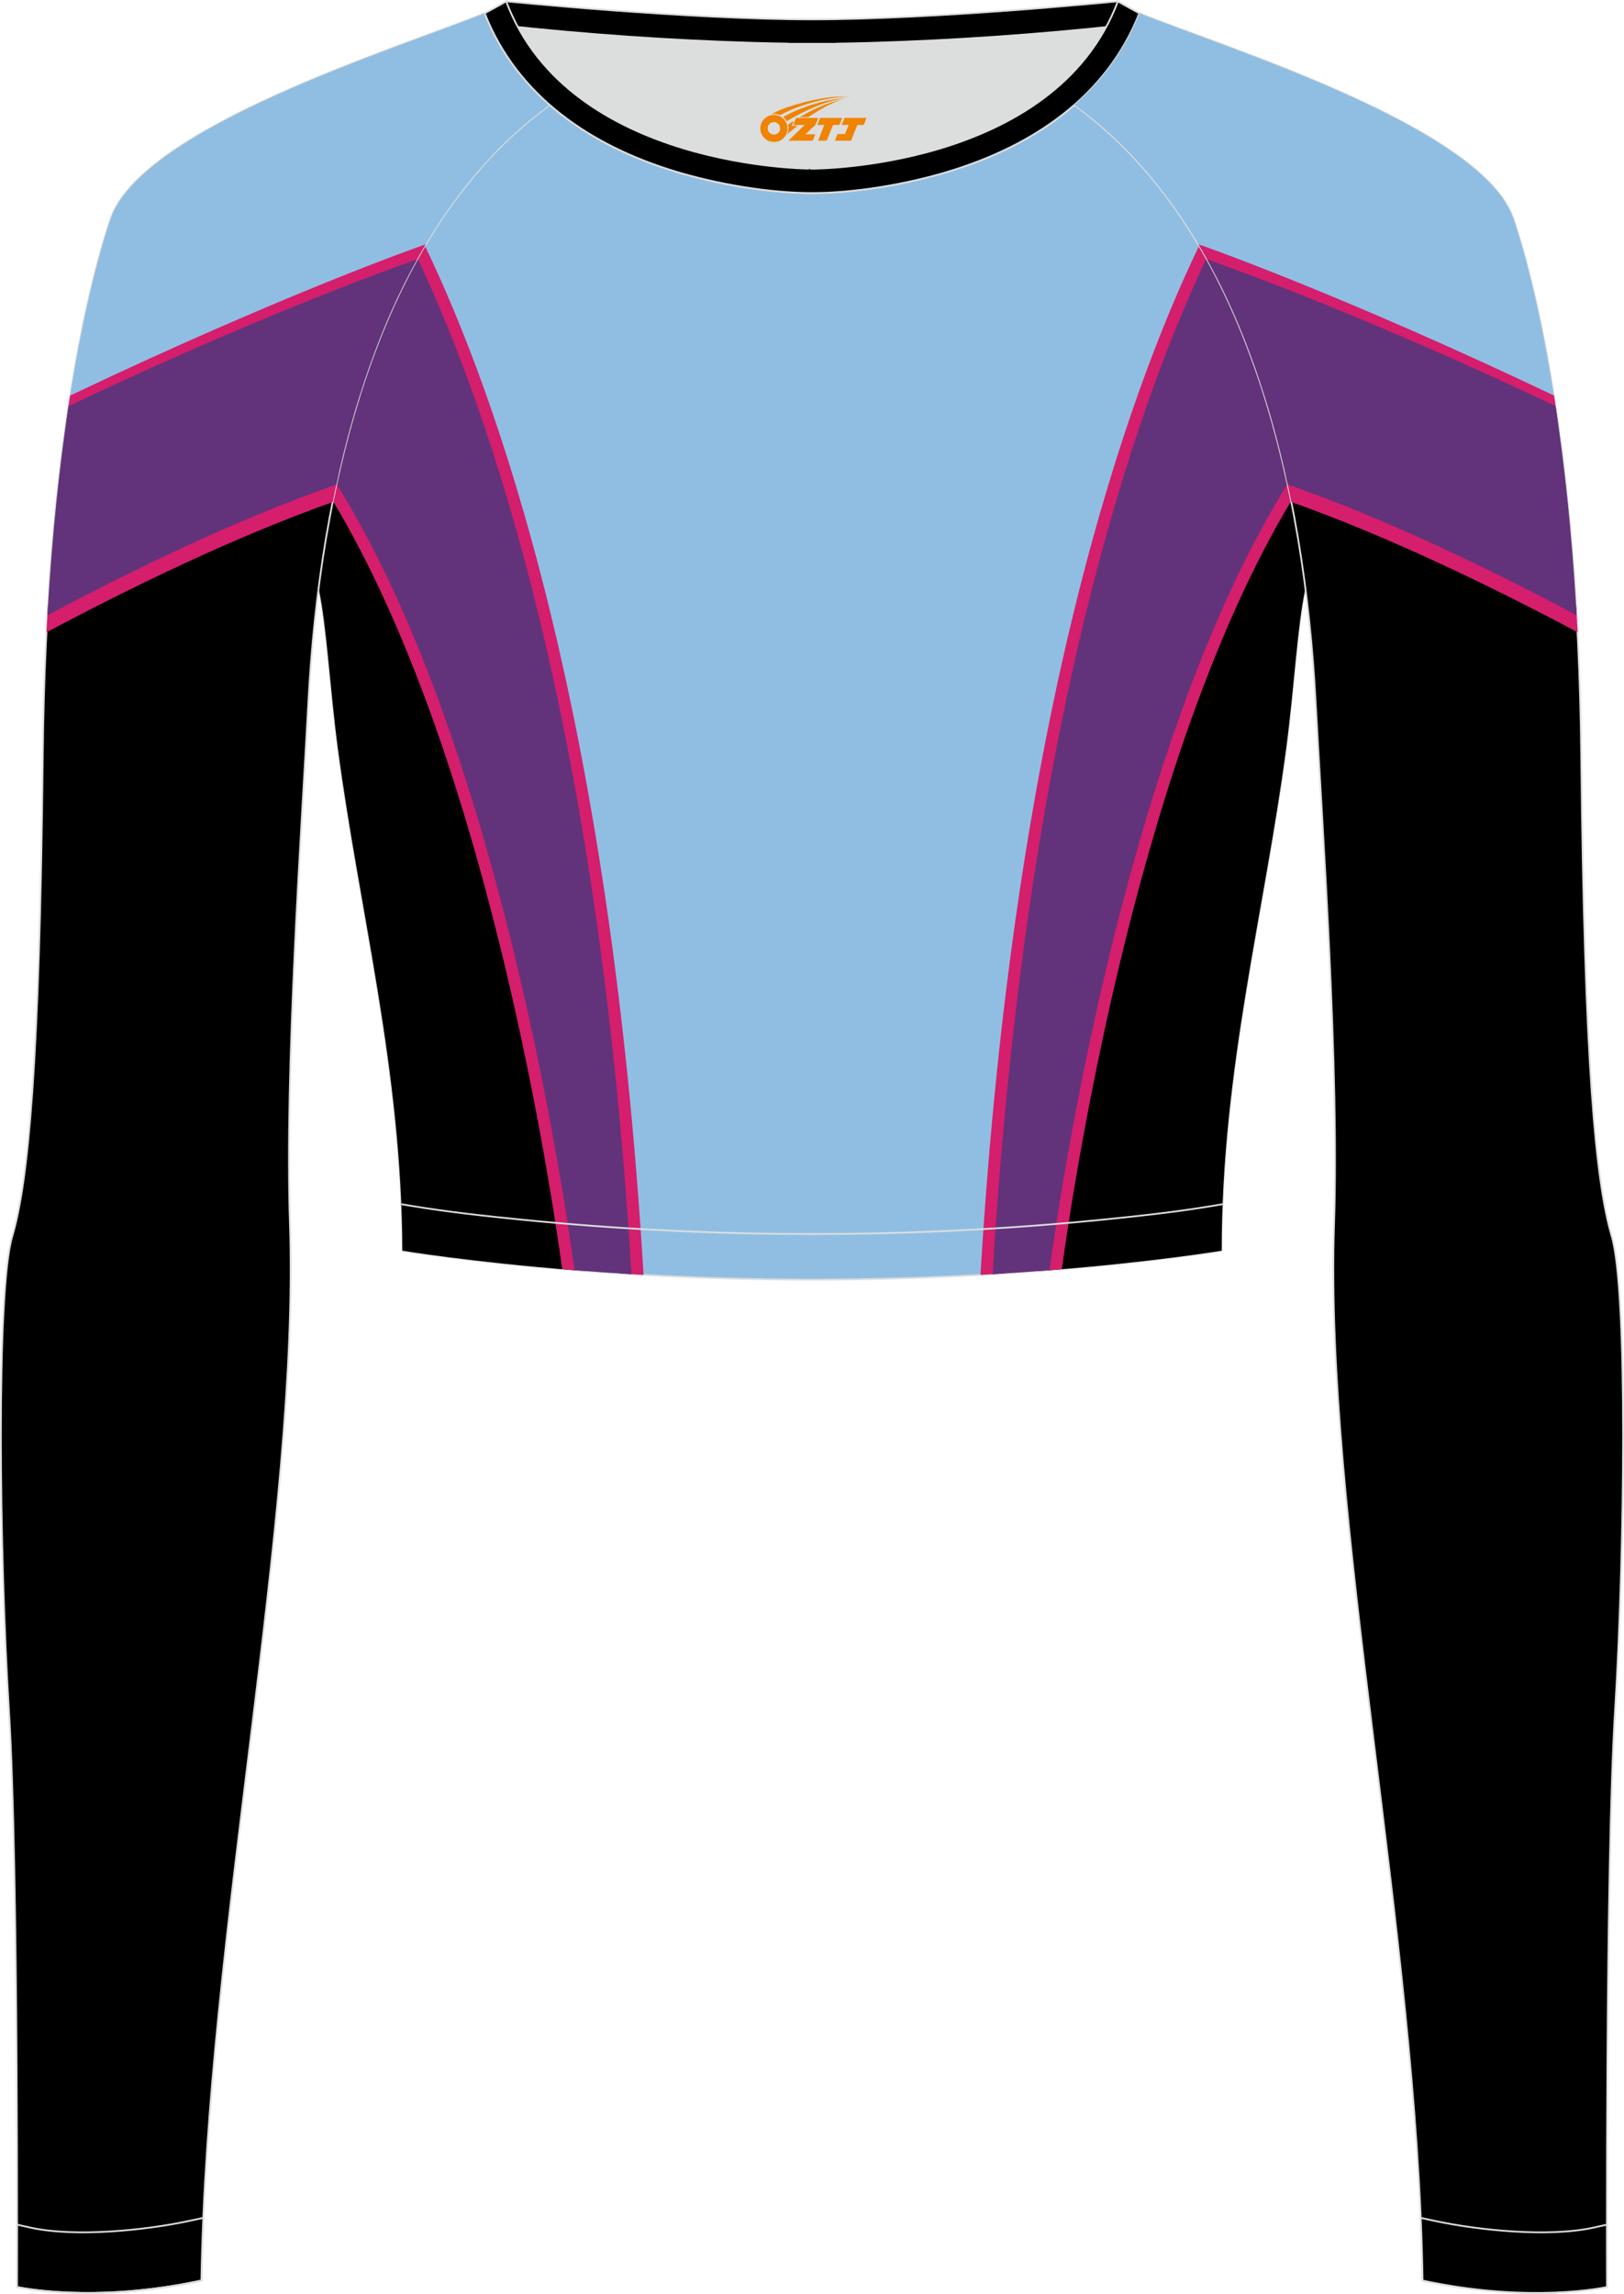 <?xml version="1.0" encoding="utf-8"?>
<!-- Generator: Adobe Illustrator 24.0.1, SVG Export Plug-In . SVG Version: 6.00 Build 0)  -->
<svg xmlns="http://www.w3.org/2000/svg" xmlns:xlink="http://www.w3.org/1999/xlink" version="1.1" id="图层_1" x="0px" y="0px" width="367.03px" height="518.23px" viewBox="0 0 367.04 518.22" enable-background="new 0 0 367.04 518.22" xml:space="preserve">
<g>
	<path fill-rule="evenodd" clip-rule="evenodd" fill="#DCDDDD" d="M113.77,2.84c0,0,45.04,4.28,69.79,4.28s70.34-3.09,70.34-3.09   s-12.56,36.76-70.43,36.76C125.6,40.78,113.77,2.84,113.77,2.84z"/>
	<path fill-rule="evenodd" clip-rule="evenodd" stroke="#DCDDDD" stroke-width="0.4" stroke-miterlimit="22.926" d="M258.75,5.16   l-5.47,0.6c-18.61,2.04-37.83,3.37-56.53,3.92c-2.57,0.08-5.14,0.13-7.72,0.17v0.04h-11V9.84c-2.57-0.04-5.14-0.09-7.72-0.17   c-18.7-0.55-37.91-1.88-56.53-3.92l-5.47-0.6l6.07-4.87c0,0,40.87,4.09,69.14,4.09s69.11-4.09,69.11-4.09L258.75,5.16z"/>
	
		<path fill-rule="evenodd" clip-rule="evenodd" fill="#90BEE2" stroke="#DCDDDD" stroke-width="0.4" stroke-miterlimit="22.926" d="   M72.02,132.92L72.02,132.92c1.86,8.67,2.5,22.24,4.37,36.34c4.92,36.95,14.4,72.23,14.55,113.28c0,0,38.98,6.55,92.58,6.55   s92.58-6.55,92.58-6.55c0-40.87,9.62-76.33,14.55-113.28c1.88-14.1,2.51-27.66,4.37-36.34c-5.31-41.2-19.32-85.35-52.11-109.17   l-0.1-0.07c-7.94,6.95-17.78,11.81-28.28,15.01c-9.35,2.85-21.14,4.92-31.01,4.91c-9.87,0.01-21.66-2.05-31.01-4.91   c-10.51-3.21-20.34-8.07-28.28-15.01l-0.09,0.07l0,0l-0.02,0.01c-0.57,0.41-1.13,0.83-1.69,1.26l-0.55,0.43   c-0.37,0.29-0.74,0.57-1.1,0.86c-0.22,0.18-0.44,0.36-0.67,0.54c-0.34,0.27-0.67,0.55-1,0.83l-0.63,0.53   c-0.36,0.31-0.71,0.62-1.07,0.93c-0.18,0.15-0.35,0.31-0.53,0.46c-0.52,0.46-1.03,0.93-1.53,1.4l-0.26,0.25   c-0.42,0.4-0.84,0.8-1.26,1.21l-0.53,0.52c-0.33,0.33-0.67,0.66-0.99,1l-0.52,0.53c-0.32,0.33-0.64,0.67-0.96,1.01l-0.54,0.58   c-0.33,0.36-0.66,0.73-0.99,1.09l-0.42,0.47c-0.46,0.51-0.91,1.03-1.35,1.56l-0.37,0.45c-0.34,0.4-0.67,0.8-1,1.21l-0.46,0.57   c-0.29,0.36-0.57,0.71-0.85,1.07l-0.51,0.65c-0.29,0.38-0.58,0.76-0.87,1.15l-0.39,0.51c-0.33,0.45-0.66,0.9-0.99,1.36l-0.3,0.41   c-0.4,0.56-0.8,1.13-1.19,1.69l-0.4,0.6c-0.26,0.38-0.52,0.77-0.78,1.15l-0.49,0.74c-0.24,0.36-0.47,0.73-0.7,1.09l-0.44,0.7   c-0.25,0.4-0.49,0.8-0.74,1.2l-0.4,0.65c-0.3,0.49-0.59,0.98-0.88,1.48l-0.2,0.34l0,0l-0.18,0.32c-0.29,0.51-0.58,1.02-0.87,1.53   l-0.37,0.66c-0.23,0.41-0.46,0.83-0.68,1.25l-0.39,0.73l-0.63,1.21l-0.39,0.75c-0.22,0.44-0.44,0.88-0.66,1.32l-0.31,0.62   c-0.31,0.63-0.61,1.25-0.91,1.89l-0.35,0.74l-0.56,1.18l-0.42,0.92l-0.49,1.09l-0.39,0.88l-0.51,1.19l-0.35,0.83l-0.53,1.28   l-0.31,0.76c-0.26,0.65-0.53,1.31-0.78,1.97L85.24,78l-0.53,1.38l-0.35,0.94l-0.4,1.1l-0.35,1.02l-0.39,1.1l-0.32,0.92   c-0.15,0.44-0.3,0.89-0.45,1.33l-0.41,1.23c-0.16,0.5-0.33,1-0.49,1.51l-0.34,1.09l-0.3,0.98l-0.34,1.11l-0.3,0.99l-0.34,1.16   l-0.28,0.98l-0.31,1.09l-0.32,1.16c-0.17,0.64-0.35,1.28-0.51,1.92l-0.27,1.02l-0.31,1.22l-0.21,0.85l-0.3,1.22l-0.25,1.04   l-0.24,1.02l-0.29,1.27l-0.21,0.92l-0.02,0.08c-0.14,0.65-0.29,1.29-0.43,1.94l-0.21,1.01l-0.23,1.09l-0.24,1.2l-0.19,0.95   l-0.23,1.18L74.69,116l-0.23,1.2l-0.18,1l-0.19,1.08l-0.01,0.04c-0.12,0.65-0.23,1.3-0.34,1.95l-0.22,1.3l-0.14,0.86l-0.18,1.13   l-0.16,1.06l-0.18,1.21l-0.12,0.81l-0.18,1.25l-0.14,1l-0.15,1.1C72.19,131.63,72.1,132.28,72.02,132.92z"/>
	<g>
		<path fill-rule="evenodd" clip-rule="evenodd" d="M130.02,286.97c-2.51-23.58-14.61-121.74-51.89-186.47l-0.19,0.75l-0.21,0.85    l-0.3,1.22l-0.25,1.04l-0.24,1.02l-0.29,1.27l-0.21,0.92l-0.02,0.08c-0.14,0.65-0.29,1.29-0.43,1.94l-0.21,1.01l-0.23,1.09    l-0.24,1.2l-0.19,0.95l-0.23,1.18L74.7,116l-0.23,1.2l-0.18,1l-0.19,1.08l-0.01,0.04c-0.12,0.65-0.23,1.3-0.34,1.95l-0.22,1.3    l-0.14,0.86l-0.18,1.13l-0.16,1.06l-0.18,1.21l-0.12,0.81l-0.18,1.25l-0.14,1l-0.15,1.1c-0.09,0.65-0.17,1.29-0.26,1.93l0,0    c1.86,8.67,2.5,22.24,4.37,36.34c4.92,36.95,14.4,72.23,14.55,113.28C90.94,282.54,105.9,285.05,130.02,286.97z"/>
		<path fill-rule="evenodd" clip-rule="evenodd" fill="#D51E6C" d="M96.02,55.49c16.36,33.97,41.87,105.72,49.43,232.52    c-1.86-0.11-3.69-0.22-5.48-0.33c-7.32-121.71-31.12-191.85-47.17-226.4l0.3-0.57l0.39-0.73c0.22-0.42,0.45-0.83,0.68-1.25    l0.37-0.66c0.29-0.51,0.58-1.02,0.87-1.53l0.18-0.32l0,0l0.2-0.34L96.02,55.49L96.02,55.49z M127.07,286.73    c1.8,0.15,3.65,0.3,5.56,0.44c-3.17-23.22-18.69-124.27-55.75-181.59l-0.24,1.06l-0.21,0.92l-0.02,0.08    c-0.14,0.65-0.29,1.29-0.43,1.94l-0.21,1.01l-0.23,1.09l-0.24,1.2l-0.06,0.31C109.03,169.34,123.71,262.44,127.07,286.73z"/>
		<path fill-rule="evenodd" clip-rule="evenodd" fill="#62337A" d="M94.38,58.36c16.22,34.31,40.9,105.34,48.33,229.49    c-4.52-0.27-8.82-0.58-12.85-0.9c-3.29-23.83-18.44-120.94-53.81-177.62c0.12-0.56,0.24-1.12,0.37-1.68l0.02-0.08l0.21-0.92    l0.29-1.27l0.24-1.02l0.25-1.04l0.3-1.22l0.21-0.85l0.31-1.22l0.27-1.02c0.17-0.64,0.34-1.28,0.51-1.92l0.32-1.16l0.31-1.09    l0.28-0.98l0.34-1.16l0.3-0.99l0.34-1.11l0.3-0.98l0.34-1.09c0.16-0.5,0.32-1.01,0.49-1.51l0.41-1.23    c0.15-0.44,0.3-0.89,0.45-1.33l0.32-0.92l0.38-1.1l0.37-1.02l0.4-1.1l0.35-0.94L85.26,78l0.25-0.64c0.26-0.66,0.52-1.32,0.78-1.97    l0.31-0.76l0.53-1.28l0.35-0.83l0.51-1.19l0.39-0.88l0.49-1.09l0.4-0.92l0.56-1.2l0.35-0.74c0.3-0.63,0.61-1.26,0.91-1.89    l0.31-0.62c0.22-0.44,0.44-0.88,0.66-1.32l0.39-0.75l0.63-1.21l0.39-0.73c0.22-0.42,0.45-0.83,0.68-1.25L94.38,58.36z"/>
		<path fill-rule="evenodd" clip-rule="evenodd" d="M237.03,286.97c2.51-23.58,14.61-121.74,51.89-186.47    c2.75,10.73,4.73,21.68,6.11,32.42c-1.86,8.67-2.5,22.24-4.37,36.34c-4.92,36.95-14.55,72.41-14.55,113.28    C276.1,282.54,261.15,285.05,237.03,286.97z"/>
		<path fill-rule="evenodd" clip-rule="evenodd" fill="#D51E6C" d="M274.25,61.28c-16.05,34.55-39.85,104.69-47.17,226.4    c-1.79,0.12-3.62,0.23-5.48,0.33c7.55-126.8,33.07-198.54,49.42-232.52C272.14,57.39,273.22,59.32,274.25,61.28L274.25,61.28z     M234.41,287.17c1.91-0.14,3.76-0.29,5.56-0.44c3.37-24.28,18.05-117.38,51.83-173.52c-0.51-2.55-1.06-5.09-1.65-7.62    C253.1,162.9,237.57,263.95,234.41,287.17z"/>
		<path fill-rule="evenodd" clip-rule="evenodd" fill="#62337A" d="M272.67,58.36c-16.22,34.31-40.9,105.34-48.33,229.49    c4.52-0.27,8.82-0.58,12.85-0.9c3.28-23.83,18.44-120.93,53.81-177.62C287.13,91.45,281.29,73.83,272.67,58.36z"/>
	</g>
	<path fill-rule="evenodd" clip-rule="evenodd" stroke="#DCDDDD" stroke-width="0.4" stroke-miterlimit="22.926" d="M24.96,49.52   C20.78,61.9,10.4,100.3,9.67,170.54c-0.73,70.25-3.28,96.45-6.92,108.83c-3.64,12.37-2.91,71.7-0.73,107.01   c2.18,35.3,1.82,130.3,1.82,130.3s17.11,3.82,41.67-1.46c1.26-78.2,22.24-172.66,20.02-238.76c-1.17-34.86,2.6-88.69,4.18-118.11   c2.53-47.15,14.73-105.86,54.5-134.67v-0.01c-6.29-5.51-11.4-12.33-14.69-20.69C90.27,10.79,32.02,28.66,24.96,49.52z"/>
	<g>
		<path fill-rule="evenodd" clip-rule="evenodd" fill="#90BEE2" d="M12.37,117.16l68.86-27.6c8.23-26.3,21.63-50.4,43-65.88v-0.01    c-6.29-5.51-11.4-12.33-14.69-20.69c-19.27,7.81-77.52,25.68-84.58,46.54C21.99,58.3,15.92,80.15,12.37,117.16z"/>
		<path fill-rule="evenodd" clip-rule="evenodd" fill="#D51E6C" d="M92.43,61.97c-10.69,3.88-38.91,14.96-77.5,33.51    c0.3-2.11,0.61-4.15,0.92-6.12c48.18-22.94,79.53-33.88,79.64-33.92l0.71-0.24C94.88,57.41,93.63,59.67,92.43,61.97L92.43,61.97z     M10.84,136.84c18.71-9.86,42.91-21.54,65.6-29.3c-0.44,1.96-0.85,3.92-1.24,5.88c-22.65,8.02-46.59,19.78-64.69,29.42    C10.61,140.81,10.72,138.81,10.84,136.84z"/>
		<path fill-rule="evenodd" clip-rule="evenodd" fill="#62337A" d="M94.25,58.59C86.45,61.32,57.1,72,15.49,91.74    c-1.96,12.89-3.71,28.58-4.77,47.26c18.46-9.84,42.6-21.65,65.3-29.54C79.86,91.63,85.68,74.05,94.25,58.59z"/>
	</g>
	<path fill-rule="evenodd" clip-rule="evenodd" d="M342.08,49.52c4.19,12.38,14.56,50.77,15.29,121.02s3.28,96.45,6.92,108.83   c3.64,12.37,2.91,71.7,0.73,107.01c-2.18,35.3-1.82,130.3-1.82,130.3s-17.11,3.82-41.67-1.46c-1.26-78.2-22.24-172.66-20.02-238.76   c1.17-34.86-2.6-88.69-4.18-118.11c-2.53-47.15-14.73-105.86-54.5-134.67v-0.01c6.29-5.51,11.4-12.33,14.69-20.69   C276.78,10.79,335.03,28.66,342.08,49.52z"/>
	<path fill="none" d="M342.08,49.52c4.19,12.38,14.56,50.77,15.29,121.02s3.28,96.45,6.92,108.83c3.64,12.37,2.91,71.7,0.73,107.01   c-2.18,35.3-1.82,130.3-1.82,130.3s-17.11,3.82-41.67-1.46c-1.26-78.2-22.24-172.66-20.02-238.76c1.17-34.86-2.6-88.69-4.18-118.11   c-2.53-47.15-14.73-105.86-54.5-134.67v-0.01c6.29-5.51,11.4-12.33,14.69-20.69C276.78,10.79,335.03,28.66,342.08,49.52z"/>
	<path fill="none" stroke="#DCDDDD" stroke-width="0.4" stroke-miterlimit="22.926" d="M342.08,49.52   c4.19,12.38,14.56,50.77,15.29,121.02s3.28,96.45,6.92,108.83c3.64,12.37,2.91,71.7,0.73,107.01c-2.18,35.3-1.82,130.3-1.82,130.3   s-17.11,3.82-41.67-1.46c-1.26-78.2-22.24-172.66-20.02-238.76c1.17-34.86-2.6-88.69-4.18-118.11   c-2.53-47.15-14.73-105.86-54.5-134.67v-0.01c6.29-5.51,11.4-12.33,14.69-20.69C276.78,10.79,335.03,28.66,342.08,49.52z"/>
	<path fill-rule="evenodd" clip-rule="evenodd" stroke="#DCDDDD" stroke-width="0.4" stroke-miterlimit="22.926" d="M3.87,502.58   c0,8.69-0.02,14.09-0.02,14.09s17.11,3.82,41.67-1.46c0.07-4.67,0.22-9.39,0.43-14.16l-3.32,0.71c-9.81,2.11-25.74,3.72-35.8,1.48   L3.87,502.58z"/>
	<path fill="none" stroke="#DCDDDD" stroke-width="0.4" stroke-miterlimit="22.926" d="M3.85,516.67c0,0,17.11,3.82,41.67-1.46"/>
	<path fill-rule="evenodd" clip-rule="evenodd" stroke="#DCDDDD" stroke-width="0.4" stroke-miterlimit="22.926" d="M363.17,502.58   c0,8.69,0.02,14.09,0.02,14.09s-17.11,3.82-41.67-1.46c-0.07-4.67-0.22-9.39-0.43-14.16l3.32,0.71c9.81,2.11,25.74,3.72,35.8,1.48   L363.17,502.58z"/>
	<path fill-rule="evenodd" clip-rule="evenodd" stroke="#DCDDDD" stroke-width="0.4" stroke-miterlimit="22.926" d="M114.4,0.29   c0,0-1.72,1.01-4.86,2.69c7.44,18.9,24.13,29.96,42.97,35.71c9.36,2.85,21.14,4.92,31.02,4.91c9.87,0.01,21.66-2.05,31.01-4.91   c18.84-5.75,35.53-16.81,42.97-35.71c-3.14-1.68-4.86-2.69-4.86-2.69c-14.32,38.03-69.13,37.81-69.13,37.81   S128.72,38.32,114.4,0.29z"/>
	
	<path fill="none" stroke="#DCDDDD" stroke-width="0.4" stroke-miterlimit="22.926" d="M276.31,272.04l-1.93,0.33   c-8.4,1.42-17.16,2.36-25.63,3.21c-21.64,2.15-43.49,3.2-65.23,3.2c-21.73,0-43.55-1.05-65.17-3.2   c-8.49-0.84-17.27-1.79-25.69-3.21l-1.96-0.33"/>
	<g>
		<path fill-rule="evenodd" clip-rule="evenodd" fill="#90BEE2" d="M342.1,49.51c-7.06-20.86-65.31-38.73-84.58-46.54    c-3.29,8.36-8.4,15.18-14.69,20.69v0.01c21.37,15.48,34.77,39.58,43,65.88l68.86,27.6C351.14,80.14,345.07,58.29,342.1,49.51z"/>
		<path fill-rule="evenodd" clip-rule="evenodd" fill="#D51E6C" d="M274.63,61.96c-1.2-2.3-2.45-4.56-3.77-6.77l0.71,0.24    c0.11,0.04,31.46,10.98,79.64,33.92c0.31,1.97,0.62,4.01,0.92,6.12C313.54,76.92,285.32,65.84,274.63,61.96L274.63,61.96z     M356.55,142.83c-18.1-9.64-42.04-21.4-64.69-29.42c-0.39-1.96-0.8-3.92-1.24-5.88c22.69,7.76,46.89,19.44,65.6,29.3    C356.34,138.8,356.45,140.8,356.55,142.83z"/>
		<path fill-rule="evenodd" clip-rule="evenodd" fill="#62337A" d="M291.04,109.45c22.7,7.89,46.84,19.7,65.3,29.54    c-1.06-18.68-2.81-34.37-4.77-47.26c-41.61-19.74-70.96-30.42-78.76-33.15C281.38,74.04,287.2,91.62,291.04,109.45z"/>
	</g>
</g>
<g id="图层_x0020_1">
	<path fill="#F08300" d="M172.02,30.03c0.416,1.136,1.472,1.984,2.752,2.032c0.144,0,0.304,0,0.448-0.016h0.016   c0.016,0,0.064,0,0.128-0.016c0.032,0,0.048-0.016,0.08-0.016c0.064-0.016,0.144-0.032,0.224-0.048c0.016,0,0.016,0,0.032,0   c0.192-0.048,0.4-0.112,0.576-0.208c0.192-0.096,0.4-0.224,0.608-0.384c0.672-0.56,1.104-1.408,1.104-2.352   c0-0.224-0.032-0.448-0.08-0.672l0,0C177.86,28.15,177.81,27.98,177.73,27.8C177.26,26.71,176.18,25.95,174.91,25.95C173.22,25.95,171.84,27.32,171.84,29.02C171.84,29.37,171.9,29.71,172.02,30.03L172.02,30.03L172.02,30.03z M176.32,29.05L176.32,29.05C176.29,29.83,175.63,30.43,174.85,30.39C174.06,30.36,173.47,29.71,173.5,28.92c0.032-0.784,0.688-1.376,1.472-1.344   C175.74,27.61,176.35,28.28,176.32,29.05L176.32,29.05z"/>
	<polygon fill="#F08300" points="190.35,26.63 ,189.71,28.22 ,188.27,28.22 ,186.85,31.77 ,184.9,31.77 ,186.3,28.22 ,184.72,28.22    ,185.36,26.63"/>
	<path fill="#F08300" d="M192.32,21.9c-1.008-0.096-3.024-0.144-5.056,0.112c-2.416,0.304-5.152,0.912-7.616,1.664   C177.6,24.28,175.73,25,174.38,25.77C174.58,25.74,174.77,25.72,174.96,25.72c0.48,0,0.944,0.112,1.36,0.288   C180.42,23.69,187.62,21.64,192.32,21.9L192.32,21.9L192.32,21.9z"/>
	<path fill="#F08300" d="M177.79,27.37c4-2.368,8.88-4.672,13.488-5.248c-4.608,0.288-10.224,2-14.288,4.304   C177.31,26.68,177.58,27,177.79,27.37C177.79,27.37,177.79,27.37,177.79,27.37z"/>
	<polygon fill="#F08300" points="195.84,26.63 ,195.22,28.22 ,193.76,28.22 ,192.35,31.77 ,191.89,31.77 ,190.38,31.77 ,188.69,31.77    ,189.28,30.27 ,190.99,30.27 ,191.81,28.22 ,190.22,28.22 ,190.86,26.63"/>
	<polygon fill="#F08300" points="184.93,26.63 ,184.29,28.22 ,182,30.33 ,184.26,30.33 ,183.68,31.77 ,178.19,31.77 ,181.86,28.22    ,179.28,28.22 ,179.92,26.63"/>
	<path fill="#F08300" d="M190.21,22.49c-3.376,0.752-6.464,2.192-9.424,3.952h1.888C185.1,24.87,187.44,23.44,190.21,22.49z    M179.41,27.31C178.78,27.69,178.72,27.74,178.11,28.15c0.064,0.256,0.112,0.544,0.112,0.816c0,0.496-0.112,0.976-0.32,1.392   c0.176-0.16,0.32-0.304,0.432-0.4c0.272-0.24,0.768-0.64,1.6-1.296l0.32-0.256H178.93l0,0L179.41,27.31L179.41,27.31L179.41,27.31z"/>
</g>
</svg>